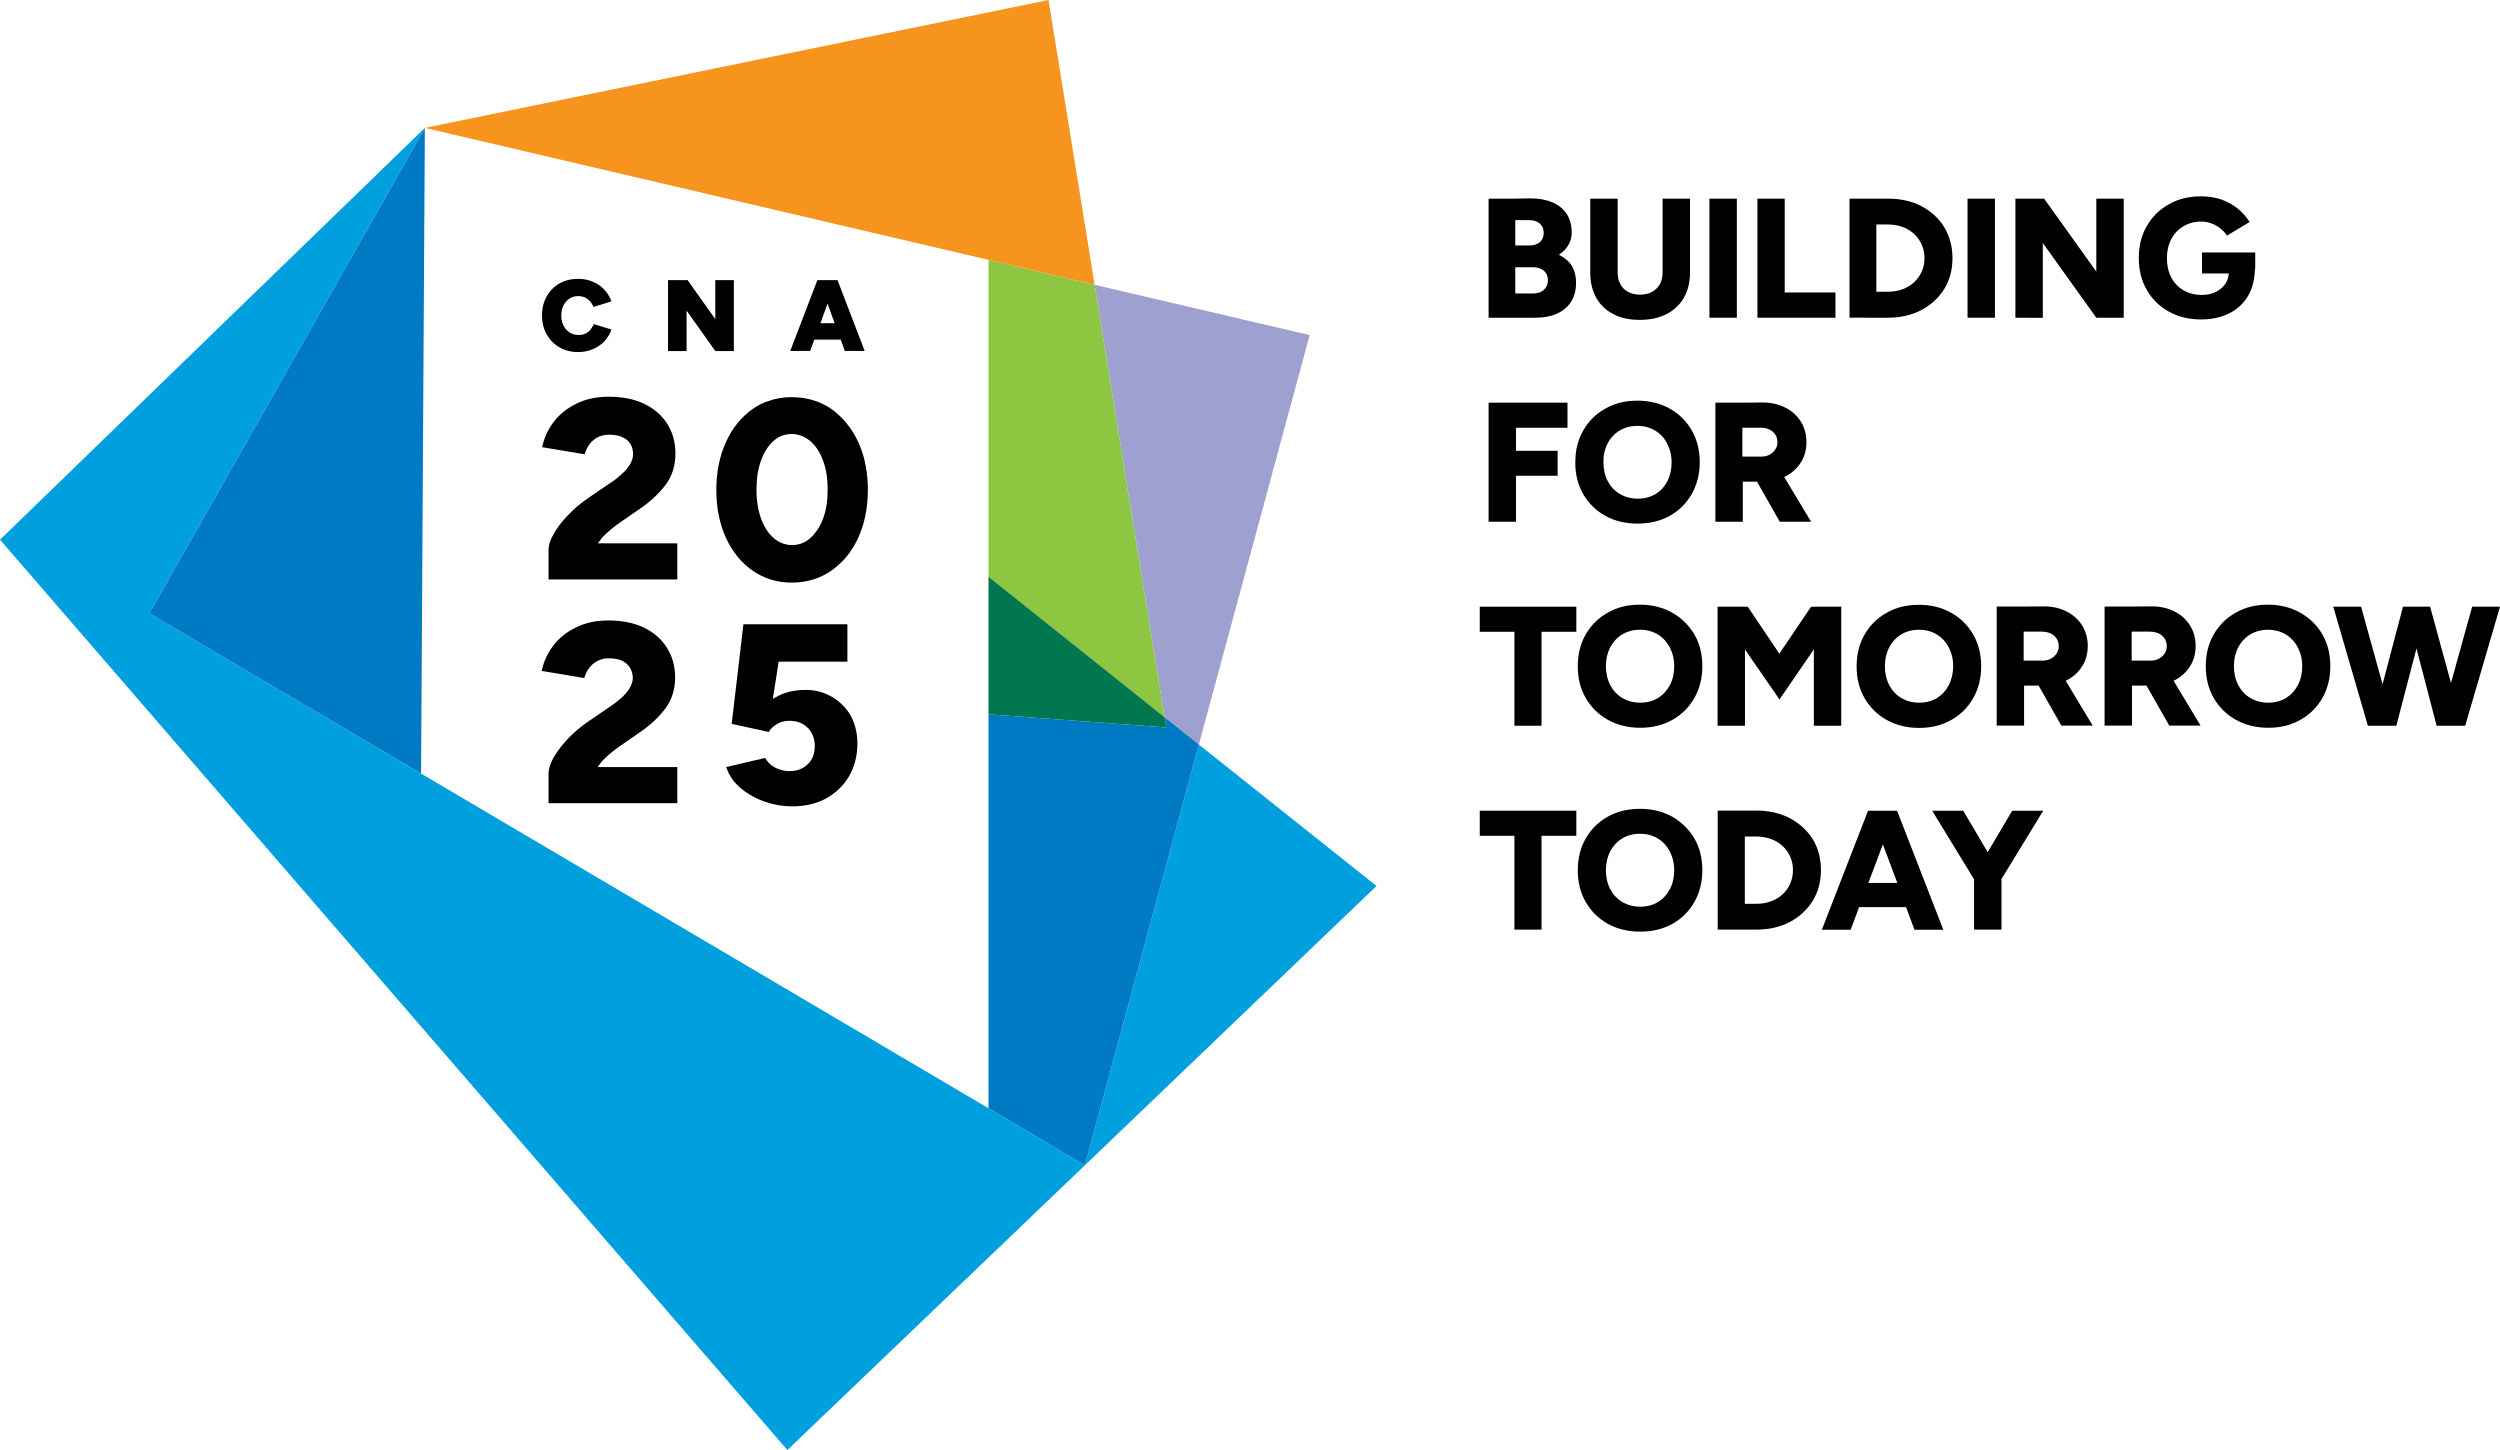 <?xml version="1.0" encoding="utf-8"?>
<!-- Generator: Adobe Illustrator 27.9.5, SVG Export Plug-In . SVG Version: 9.03 Build 54986)  -->
<svg version="1.1" xmlns="http://www.w3.org/2000/svg" xmlns:xlink="http://www.w3.org/1999/xlink" x="0px" y="0px"
	 viewBox="0 0 1724.1 1000" style="enable-background:new 0 0 1724.1 1000;" xml:space="preserve">
<style type="text/css">
	.st0{fill:#9EA0D0;}
	.st1{fill:#00A0DF;}
	.st2{fill:#007AC2;}
	.st3{fill:#8DC640;}
	.st4{fill:#00774E;}
	.st5{fill:#F7941D;}
</style>
<g id="Slogan">
	<g>
		<g>
			<polygon class="st0" points="903.2,231.1 826.8,513.4 803.1,494.6 754.9,196.4 			"/>
			<polygon class="st1" points="681.7,764.3 748.2,803.6 543,1000 0,372.2 293,88.2 103,423 290.4,533.5 			"/>
			<polygon class="st1" points="949.3,611 748.2,803.6 826.8,513.5 			"/>
			<polygon class="st2" points="826.8,513.4 826.8,513.5 748.2,803.6 681.7,764.3 681.7,492.6 804.3,501.7 803.1,494.6 			"/>
			<polygon class="st3" points="803.1,494.6 681.7,397.7 681.7,179.2 754.9,196.4 			"/>
			<polygon class="st4" points="804.3,501.7 681.7,492.6 681.7,397.7 803.1,494.6 			"/>
			<polygon class="st5" points="754.9,196.4 681.7,179.2 293,88.2 723.1,0 			"/>
			<polygon class="st2" points="293,88.2 290.4,533.5 103,423 			"/>
			<g>
				<path d="M421.7,227.3c-1.2,3.1-2.8,5.8-4.9,8.1c-2.2,2.3-4.9,4.1-7.9,5.4c-3.1,1.3-6.5,2-10.2,2c-4.9,0-9.2-1.1-12.9-3.3
					c-3.7-2.1-6.6-5.1-8.8-8.9c-2.1-3.8-3.2-8.1-3.2-13.1c0-4.9,1.1-9.3,3.2-13.1c2.2-3.8,5.1-6.8,8.8-8.9c2.4-1.4,5.1-2.3,7.9-2.8
					c1.6-0.3,3.3-0.4,5-0.4c3.8,0,7.2,0.7,10.2,2c3.1,1.3,5.7,3.1,7.8,5.4s3.9,5,5,8.1l-10.5,3.3l-1.8,0.6c-0.7-1.5-1.5-2.8-2.5-4
					c-1.1-1.1-2.3-2-3.6-2.6c-1.4-0.6-2.9-0.9-4.6-0.9c-2.3,0-4.3,0.6-6,1.7c-1.7,1.2-3.1,2.8-4.1,4.7c-1,2-1.5,4.3-1.5,7
					c0,2.6,0.5,4.9,1.5,6.9c1,2,2.5,3.6,4.2,4.8c1.8,1.1,3.9,1.7,6.2,1.7c1.8,0,3.4-0.3,4.7-0.9c1.3-0.7,2.5-1.5,3.4-2.6
					c0.9-1.2,1.7-2.5,2.5-4L421.7,227.3z"/>
				<polygon points="506.1,193.2 506.1,242.1 493.3,242.1 473.5,214.2 473.5,242.1 460.7,242.1 460.7,193.2 474.2,193.2 
					493.3,220.1 493.3,193.2 				"/>
				<path d="M577.6,193.2h-13.9l-18.7,48.8h13.7l2.9-7.8h18.2l2.8,7.8h13.7L577.6,193.2z M565.8,222.9l4.9-13.5l4.9,13.5H565.8z"/>
				<path d="M467.1,374.7v24.9h-88.8v-20.5c0-3.2,1.2-6.9,3.6-11c2.3-4.2,5.6-8.4,9.8-12.8c4.1-4.4,8.9-8.4,14.2-12l15.5-10.6
					c2.4-1.5,4.7-3.3,7-5.4c2.4-2.1,4.4-4.3,5.9-6.8c1.5-2.4,2.3-4.9,2.3-7.3c0-2.5-0.6-4.9-1.8-7c-1.2-2-3.1-3.6-5.5-4.7
					c-2.4-1.2-5.5-1.7-9.4-1.7c-2.9,0-5.5,0.6-7.8,1.8c-2.3,1.2-4.1,2.9-5.7,4.9c-1.5,2.1-2.5,4.4-3.2,6.8l-29.3-4.9
					c1.2-6.1,3.8-11.8,7.7-17.1c3.9-5.3,9.2-9.6,15.7-12.8c6.5-3.3,14-4.9,22.5-4.9c9.7,0,17.9,1.7,24.7,5c6.8,3.3,12.1,8,15.8,13.9
					c3.7,5.9,5.5,12.7,5.5,20.5c0,8.2-2.3,15.3-6.8,21.4c-4.6,6-10.5,11.6-17.9,16.6l-13.6,9.4c-3.3,2.3-6.6,4.9-10,8.1
					c-2,1.8-3.6,3.9-5.2,6.2H467.1z"/>
				<path d="M598.3,331.4c-0.7-9.9-2.8-18.7-6.5-26.7c-4.5-9.6-10.7-17.1-18.5-22.7c-7.9-5.4-17.1-8.1-27.4-8.1
					c-5.8,0-11.3,0.9-16.3,2.8c-3.8,1.2-7.3,3.1-10.6,5.4c-7.7,5.4-13.8,12.9-18.2,22.4c-0.1,0.1-0.1,0.2-0.1,0.3
					c-4.4,9.6-6.7,20.6-6.7,33.1s2.3,23.5,6.7,33.1c4.4,9.6,10.5,17.1,18.4,22.6c7.9,5.4,16.9,8.2,27,8.2c10.2,0,19.3-2.8,27.2-8.2
					c2.5-1.8,4.9-3.8,7.2-6.1c4.5-4.5,8.3-10,11.3-16.5c4.4-9.6,6.7-20.6,6.7-33.1C598.5,335.6,598.5,333.5,598.3,331.4z
					 M567.7,357.5c-1.5,4.1-3.5,7.6-5.9,10.4c-0.9,1.2-1.8,2.2-2.9,3.1c-3.7,3.3-7.9,4.9-12.6,4.9c-4.9,0-9.1-1.7-12.8-4.9
					c-3.8-3.3-6.6-7.8-8.7-13.5c-2-5.7-3.1-12.4-3.1-19.8c0-3.8,0.3-7.3,0.7-10.7c0.6-3.2,1.3-6.2,2.3-9.1
					c2.1-5.8,4.9-10.3,8.6-13.7c3.7-3.3,7.8-4.9,12.6-4.9c4.8,0,9.1,1.7,12.9,4.9c3.8,3.3,6.8,7.8,8.9,13.7
					c2.1,5.7,3.1,12.4,3.1,19.8C570.8,345.2,569.8,351.8,567.7,357.5z"/>
				<path d="M467.1,529.1v24.8h-88.8v-20.5c0-3.1,1.2-6.8,3.5-11c2.4-4.2,5.7-8.5,9.8-12.9c4.2-4.4,8.9-8.4,14.2-12l15.5-10.6
					c2.3-1.5,4.6-3.3,7-5.4c2.3-2,4.3-4.3,5.8-6.7c1.5-2.4,2.3-4.9,2.3-7.3c0-2.6-0.7-4.9-1.9-7c-1.2-2-3.1-3.6-5.4-4.8
					c-2.4-1.1-5.6-1.7-9.4-1.7c-3,0-5.6,0.7-7.8,1.9c-2.3,1.2-4.2,2.9-5.7,4.9c-1.5,2-2.5,4.3-3.3,6.8l-29.3-4.9
					c1.2-6.1,3.8-11.8,7.7-17.1c3.9-5.3,9.2-9.6,15.7-12.8c6.5-3.3,14.1-4.9,22.5-4.9c9.7,0,17.9,1.7,24.7,5
					c6.8,3.3,12.1,8,15.8,13.9c3.7,5.9,5.6,12.7,5.6,20.5c0,8.2-2.3,15.3-6.8,21.4c-4.5,6-10.5,11.5-17.9,16.6l-13.6,9.4
					c-3.3,2.3-6.6,4.9-10,8.1c-2,1.8-3.6,3.9-5.1,6.2H467.1z"/>
				<path d="M591.3,512.7c0,8.6-2,16.1-5.8,22.7c-3.9,6.5-9.2,11.6-15.9,15.3c-6.7,3.6-14.5,5.4-23.3,5.4c-6.1,0-12.3-1-18.5-3.1
					c-6.2-2.1-11.8-5.2-16.7-9.2c-4.9-4-8.3-8.9-10.3-14.8l26.9-6.3c1.7,3.1,4.1,5.3,7.1,6.8c3,1.5,6.2,2.3,9.6,2.3
					c5.2,0,9.4-1.6,12.6-4.7c3.3-3.1,4.9-7.3,4.9-12.6c0-4.9-1.5-8.9-4.6-12.3c-3.1-3.3-7.4-5.1-12.9-5.1c-3.3,0-6.2,0.8-8.7,2.3
					c-2.5,1.5-4.4,3.3-5.5,5.4l-25.6-5.6l8.1-68.7h71.7v25.8h-47.4l-4,25.6c2.4-1.4,5-2.7,7.9-3.8c4.5-1.6,9.7-2.4,15.4-2.3
					c6.4,0.1,12.2,1.7,17.6,4.9c5.4,3.2,9.7,7.5,12.8,12.9C589.7,499.2,591.3,505.5,591.3,512.7z"/>
			</g>
		</g>
		<g>
			<path d="M1045,219.1h14.2c5.5,0,10.4-0.9,14.5-2.8c4.1-1.8,7.4-4.5,9.7-8.1c2.3-3.6,3.5-7.9,3.5-13.1c0-6.1-1.7-10.9-5-14.5
				c-1.8-1.9-4.2-3.5-6.8-4.9c1.5-1.1,3-2.2,4.2-3.6c3.1-3.5,4.6-7.3,4.6-11.4c0-5.4-1.2-9.9-3.6-13.4c-2.4-3.5-5.8-6.2-10.1-7.9
				c-4.3-1.8-9.3-2.6-14.9-2.6L1045,137v0h-18.4v82.1h6.1H1045z M1064.7,199.9c-1.9,1.7-4.4,2.5-7.6,2.5H1045v-18.1h11.5
				c3.4-0.1,6.1,0.7,8.1,2.3c1.9,1.6,2.9,3.9,2.9,6.7C1067.5,196.1,1066.5,198.2,1064.7,199.9z M1054,151.8c3.2-0.1,5.8,0.7,7.7,2.2
				c1.9,1.6,2.9,3.8,2.9,6.6c0,2.7-0.9,4.9-2.7,6.4c-1.8,1.5-4.2,2.3-7.2,2.3h-9.7v-17.5H1054z"/>
			<path d="M1112.6,216.6c5.1,2.7,11.2,4,18.2,4c7.1,0,13.3-1.3,18.5-4c5.2-2.7,9.2-6.4,12-11.3c2.8-4.9,4.2-10.7,4.2-17.4V137
				h-18.9v50.9c0,3.1-0.6,5.8-1.9,8.1c-1.3,2.3-3.1,4-5.4,5.3c-2.3,1.3-5.1,1.9-8.2,1.9c-3.2,0-6-0.6-8.3-1.9
				c-2.3-1.2-4.1-3-5.3-5.3c-1.3-2.3-1.9-5-1.9-8.1V137h-18.9v50.9c0,6.7,1.4,12.5,4.1,17.4C1103.5,210.2,1107.5,214,1112.6,216.6z"
				/>
			<rect x="1178.9" y="137" width="18.9" height="82.1"/>
			<polygon points="1230.8,219.1 1265.8,219.1 1265.8,201.7 1230.8,201.7 1230.8,137 1212,137 1212,219.1 1223.2,219.1 			"/>
			<path d="M1294.1,219.1h8c8.7,0,16.3-1.8,23-5.3c6.6-3.5,11.9-8.4,15.7-14.5c3.8-6.2,5.7-13.2,5.7-21.2c0-8-1.9-15.1-5.6-21.3
				c-3.7-6.1-9-11-15.6-14.5c-6.7-3.5-14.4-5.3-23-5.3h-8h-9h-9.8v82.1h9.8H1294.1z M1302,154.8c3.6,0,6.9,0.6,10,1.7
				c3.1,1.1,5.7,2.7,8,4.8c2.3,2.1,4,4.5,5.3,7.4c1.3,2.9,1.9,6,1.9,9.3c0,3.4-0.6,6.5-1.9,9.3c-1.3,2.8-3,5.3-5.3,7.4
				c-2.3,2.1-4.9,3.7-8,4.8c-3,1.1-6.4,1.7-10,1.7h-8v-46.4H1302z"/>
			<rect x="1356.9" y="137" width="18.9" height="82.1"/>
			<polygon points="1464.6,137 1445.7,137 1445.7,187.3 1409.7,137 1389.9,137 1389.9,219.1 1408.8,219.2 1408.8,167.6 
				1445.7,219.1 1464.6,219.1 			"/>
			<path d="M1550.5,203.8c3-5.1,4.4-11.3,4.6-18.5l0.2-0.1v-11.1h-36.7v14.5h18.5c-0.3,2.5-0.9,4.8-2.2,6.8
				c-1.6,2.5-3.9,4.4-6.7,5.9c-2.8,1.4-6.1,2.1-9.7,2.1c-4.8,0-9.1-1.1-12.8-3.3c-3.7-2.2-6.5-5.2-8.4-9c-2-3.8-2.9-8.2-2.9-13.1
				c0-4.9,1-9.3,3-13.1c2-3.8,4.8-6.7,8.4-8.9c3.6-2.1,7.6-3.2,12.2-3.2c2.3,0,4.7,0.4,6.9,1.2c2.3,0.8,4.4,2,6.3,3.5
				c1.9,1.5,3.5,3.2,4.6,5l15.6-9.4c-2.1-3.4-4.8-6.5-8-9.1c-3.2-2.7-6.9-4.7-11.2-6.3c-4.3-1.5-9-2.3-14.2-2.3
				c-8.4,0-15.9,1.8-22.3,5.5c-6.5,3.6-11.5,8.6-15.2,15c-3.7,6.4-5.5,13.7-5.5,22c0,8.3,1.8,15.6,5.5,22c3.7,6.4,8.7,11.4,15.2,15
				c6.4,3.6,13.9,5.4,22.3,5.4c7.3,0,13.8-1.4,19.3-4.2C1542.9,213.4,1547.3,209.3,1550.5,203.8z"/>
			<polygon points="1045.5,328.1 1074.2,328.1 1074.2,310.9 1045.5,310.9 1045.5,295 1081,295 1081,277.7 1045.5,277.7 
				1041.2,277.7 1026.6,277.7 1026.6,359.8 1045.5,359.8 			"/>
			<path d="M1091.8,340.7c3.7,6.4,8.8,11.4,15.2,15c6.5,3.6,14,5.4,22.4,5.4c8.4,0,15.7-1.8,22.2-5.4c6.4-3.6,11.4-8.6,15.1-15
				c3.6-6.4,5.5-13.7,5.5-21.9c0-8.3-1.8-15.6-5.5-22c-3.7-6.4-8.7-11.4-15.2-15c-6.5-3.6-13.9-5.5-22.2-5.5
				c-8.4,0-15.8,1.8-22.2,5.5c-6.5,3.6-11.5,8.6-15.2,15c-3.7,6.4-5.5,13.7-5.5,22C1086.3,327,1088.2,334.3,1091.8,340.7z
				 M1108.7,305.8c2-3.8,4.8-6.8,8.3-8.9c3.5-2.1,7.6-3.2,12.2-3.2c4.6,0,8.7,1.1,12.2,3.2c3.5,2.1,6.3,5.1,8.3,8.9
				c2,3.8,3.1,8.1,3.1,13.1c0,4.8-1,9.2-2.9,13c-2,3.8-4.7,6.7-8.2,8.8c-3.5,2.1-7.6,3.2-12.2,3.2c-4.6,0-8.7-1.1-12.3-3.2
				c-3.6-2.1-6.4-5.1-8.4-8.8c-2-3.8-3-8.2-3-13.1C1105.7,313.9,1106.7,309.6,1108.7,305.8z"/>
			<path d="M1201.7,332.2h10l15.7,27.6h21.6l-18.6-30.9c0.1-0.1,0.3-0.1,0.4-0.1c4.7-2.3,8.3-5.5,11-9.7c2.7-4.1,4-8.9,4-14.2
				c0-5.3-1.3-10-3.9-14.2c-2.6-4.1-6.2-7.4-10.9-9.7c-4.6-2.3-9.9-3.5-15.8-3.4l-15.8,0.1h-16.4v82.1h18.9V332.2z M1222.6,297.7
				c2.1,1.9,3.2,4.3,3.2,7.2c0,1.9-0.5,3.6-1.5,5.1c-1,1.5-2.3,2.7-4,3.6c-1.7,0.9-3.7,1.3-5.9,1.3h-12.8v-19.9h12.4
				C1217.6,294.9,1220.4,295.9,1222.6,297.7z"/>
			<polygon points="1020.5,435.7 1044.4,435.7 1044.4,500.5 1063.1,500.5 1063.1,435.7 1087.1,435.7 1087.1,418.4 1020.5,418.4 			
				"/>
			<path d="M1153.2,422.5c-6.5-3.6-13.9-5.5-22.2-5.5c-8.4,0-15.8,1.8-22.2,5.5c-6.5,3.6-11.5,8.6-15.2,15s-5.5,13.7-5.5,22
				c0,8.2,1.8,15.5,5.5,21.9c3.7,6.4,8.8,11.4,15.2,15c6.5,3.6,14,5.5,22.4,5.5c8.4,0,15.7-1.8,22.2-5.5c6.4-3.6,11.4-8.6,15.1-15
				c3.6-6.4,5.5-13.7,5.5-21.9c0-8.3-1.8-15.6-5.5-22C1164.7,431.2,1159.7,426.2,1153.2,422.5z M1151.6,472.5
				c-2,3.8-4.7,6.7-8.2,8.9c-3.5,2.1-7.6,3.2-12.2,3.2c-4.6,0-8.7-1.1-12.3-3.2c-3.6-2.1-6.4-5.1-8.4-8.9c-2-3.8-3-8.2-3-13.1
				c0-4.8,1-9.2,3-13c2-3.8,4.8-6.8,8.3-8.9c3.5-2.1,7.6-3.2,12.2-3.2c4.6,0,8.7,1.1,12.2,3.2c3.5,2.1,6.3,5.1,8.3,8.9
				c2,3.8,3.1,8.1,3.1,13.1C1154.6,464.4,1153.6,468.7,1151.6,472.5z"/>
			<polygon points="1269.8,500.5 1269.8,418.4 1250.9,418.4 1250.9,418.5 1249,418.4 1227.1,450.8 1205.3,418.4 1203.4,418.5 
				1203.4,418.4 1184.5,418.4 1184.5,500.5 1203.4,500.5 1203.4,447.9 1227.2,482.4 1250.9,447.8 1250.9,500.5 			"/>
			<path d="M1323.3,417.1c-8.4,0-15.8,1.8-22.2,5.5c-6.5,3.6-11.5,8.6-15.2,15s-5.5,13.7-5.5,22c0,8.2,1.8,15.5,5.5,21.9
				c3.7,6.4,8.8,11.4,15.2,15c6.5,3.6,14,5.5,22.4,5.5c8.4,0,15.7-1.8,22.2-5.5c6.4-3.6,11.4-8.6,15.1-15c3.6-6.4,5.5-13.7,5.5-21.9
				c0-8.3-1.8-15.6-5.5-22c-3.7-6.4-8.7-11.4-15.2-15C1339.1,418.9,1331.7,417.1,1323.3,417.1z M1344,472.5c-2,3.8-4.7,6.7-8.2,8.9
				c-3.5,2.1-7.6,3.2-12.2,3.2c-4.6,0-8.7-1.1-12.3-3.2c-3.6-2.1-6.4-5.1-8.4-8.9c-2-3.8-3-8.2-3-13.1c0-4.8,1-9.2,3-13
				c2-3.8,4.8-6.8,8.3-8.9c3.5-2.1,7.6-3.2,12.2-3.2c4.6,0,8.7,1.1,12.2,3.2c3.5,2.1,6.3,5.1,8.3,8.9c2,3.8,3.1,8.1,3.1,13.1
				C1346.9,464.4,1345.9,468.7,1344,472.5z"/>
			<path d="M1424.8,469.4c4.7-2.3,8.3-5.5,11-9.7c2.7-4.1,4-8.9,4-14.2c0-5.3-1.3-10-3.9-14.2c-2.6-4.1-6.2-7.4-10.9-9.7
				c-4.6-2.3-9.9-3.5-15.8-3.4l-15.8,0.1h-16.4v82.1h18.9v-27.6h10l15.7,27.6h21.6l-18.6-30.9
				C1424.5,469.5,1424.6,469.5,1424.8,469.4z M1395.7,435.6h12.4c3.5,0,6.3,0.9,8.5,2.8c2.1,1.9,3.2,4.3,3.2,7.2
				c0,1.9-0.5,3.6-1.5,5.1c-1,1.5-2.3,2.7-4,3.6c-1.7,0.9-3.7,1.3-5.9,1.3h-12.8V435.6z"/>
			<path d="M1499.2,469.4c4.7-2.3,8.3-5.5,11-9.7c2.7-4.1,4-8.9,4-14.2c0-5.3-1.3-10-3.9-14.2c-2.6-4.1-6.2-7.4-10.9-9.7
				c-4.6-2.3-9.9-3.5-15.8-3.4l-15.8,0.1h-16.4v82.1h18.9v-27.6h10l15.7,27.6h21.6l-18.6-30.9C1499,469.5,1499.1,469.5,1499.2,469.4
				z M1470.2,435.6h12.4c3.5,0,6.3,0.9,8.5,2.8c2.1,1.9,3.2,4.3,3.2,7.2c0,1.9-0.5,3.6-1.5,5.1c-1,1.5-2.3,2.7-4,3.6
				c-1.7,0.9-3.7,1.3-5.9,1.3h-12.8V435.6z"/>
			<path d="M1586.3,422.5c-6.5-3.6-13.9-5.5-22.2-5.5c-8.4,0-15.8,1.8-22.2,5.5c-6.5,3.6-11.5,8.6-15.2,15s-5.5,13.7-5.5,22
				c0,8.2,1.8,15.5,5.5,21.9c3.7,6.4,8.8,11.4,15.2,15c6.5,3.6,14,5.5,22.4,5.5c8.4,0,15.7-1.8,22.2-5.5c6.4-3.6,11.4-8.6,15.1-15
				c3.6-6.4,5.5-13.7,5.5-21.9c0-8.3-1.8-15.6-5.5-22S1592.8,426.2,1586.3,422.5z M1584.7,472.5c-2,3.8-4.7,6.7-8.2,8.9
				c-3.5,2.1-7.6,3.2-12.2,3.2c-4.6,0-8.7-1.1-12.3-3.2c-3.6-2.1-6.4-5.1-8.4-8.9c-2-3.8-3-8.2-3-13.1c0-4.8,1-9.2,3-13
				c2-3.8,4.8-6.8,8.3-8.9c3.5-2.1,7.6-3.2,12.2-3.2c4.6,0,8.7,1.1,12.2,3.2c3.5,2.1,6.3,5.1,8.3,8.9c2,3.8,3.1,8.1,3.1,13.1
				C1587.7,464.4,1586.7,468.7,1584.7,472.5z"/>
			<polygon points="1704.9,418.4 1690.3,471 1675.9,418.4 1674,418.4 1659,418.4 1657.2,418.4 1643.1,471.9 1628.3,418.4 
				1609.1,418.4 1633,500.5 1635.6,500.5 1650.9,500.5 1652.6,500.5 1666.5,447.2 1680.4,500.5 1682.1,500.5 1698.3,500.5 
				1700.1,500.5 1724.1,418.4 			"/>
			<polygon points="1020.5,576.4 1044.4,576.4 1044.4,641.1 1063.1,641.1 1063.1,576.4 1087.1,576.4 1087.1,559.1 1020.5,559.1 			
				"/>
			<path d="M1153.2,563.2c-6.5-3.6-13.9-5.4-22.2-5.4c-8.4,0-15.8,1.8-22.2,5.4c-6.5,3.6-11.5,8.6-15.2,15c-3.7,6.4-5.5,13.7-5.5,22
				c0,8.2,1.8,15.5,5.5,21.9c3.7,6.4,8.8,11.4,15.2,15c6.5,3.6,14,5.4,22.4,5.4c8.4,0,15.7-1.8,22.2-5.4c6.4-3.6,11.4-8.6,15.1-15
				c3.6-6.4,5.5-13.7,5.5-21.9c0-8.3-1.8-15.6-5.5-22C1164.7,571.9,1159.7,566.9,1153.2,563.2z M1151.6,613.2
				c-2,3.8-4.7,6.7-8.2,8.9c-3.5,2.1-7.6,3.2-12.2,3.2c-4.6,0-8.7-1.1-12.3-3.2c-3.6-2.1-6.4-5.1-8.4-8.9c-2-3.8-3-8.2-3-13.1
				c0-4.8,1-9.2,3-13c2-3.8,4.8-6.8,8.3-8.9c3.5-2.1,7.6-3.2,12.2-3.2c4.6,0,8.7,1.1,12.2,3.2s6.3,5.1,8.3,8.9
				c2,3.8,3.1,8.1,3.1,13.1C1154.6,605.1,1153.6,609.4,1151.6,613.2z"/>
			<path d="M1234.4,564.3c-6.7-3.5-14.4-5.3-23-5.3h-8h-9h-9.8v82.1h9.8h9h8c8.7,0,16.3-1.8,23-5.3c6.6-3.5,11.9-8.4,15.7-14.5
				c3.8-6.2,5.7-13.2,5.7-21.2c0-8.1-1.9-15.1-5.6-21.3C1246.3,572.7,1241.1,567.9,1234.4,564.3z M1234.6,609.4
				c-1.3,2.9-3,5.3-5.3,7.4c-2.3,2.1-4.9,3.7-8,4.8c-3,1.1-6.4,1.7-10,1.7h-8v-46.4h8c3.6,0,6.9,0.6,10,1.7c3.1,1.1,5.7,2.7,8,4.8
				c2.3,2.1,4,4.5,5.3,7.4c1.3,2.9,1.9,6,1.9,9.3C1236.5,603.5,1235.8,606.6,1234.6,609.4z"/>
			<path d="M1307.1,559.1h-17.4h-1.4l-31.9,82.1h19.9l5.8-15.6h32.4l5.8,15.6h19.9l-31.9-82.1H1307.1z M1288.5,608.9l10-26.6
				l10,26.6H1288.5z"/>
			<polygon points="1387.7,559.1 1370.8,587.7 1353.9,559.1 1332.5,559.1 1361.4,606.4 1361.4,641.1 1380.3,641.1 1380.3,606.2 
				1409.1,559.1 			"/>
		</g>
	</g>
</g>
<g id="X_Direction__x2013__Delete_for_AE_exporting">
</g>
</svg>
